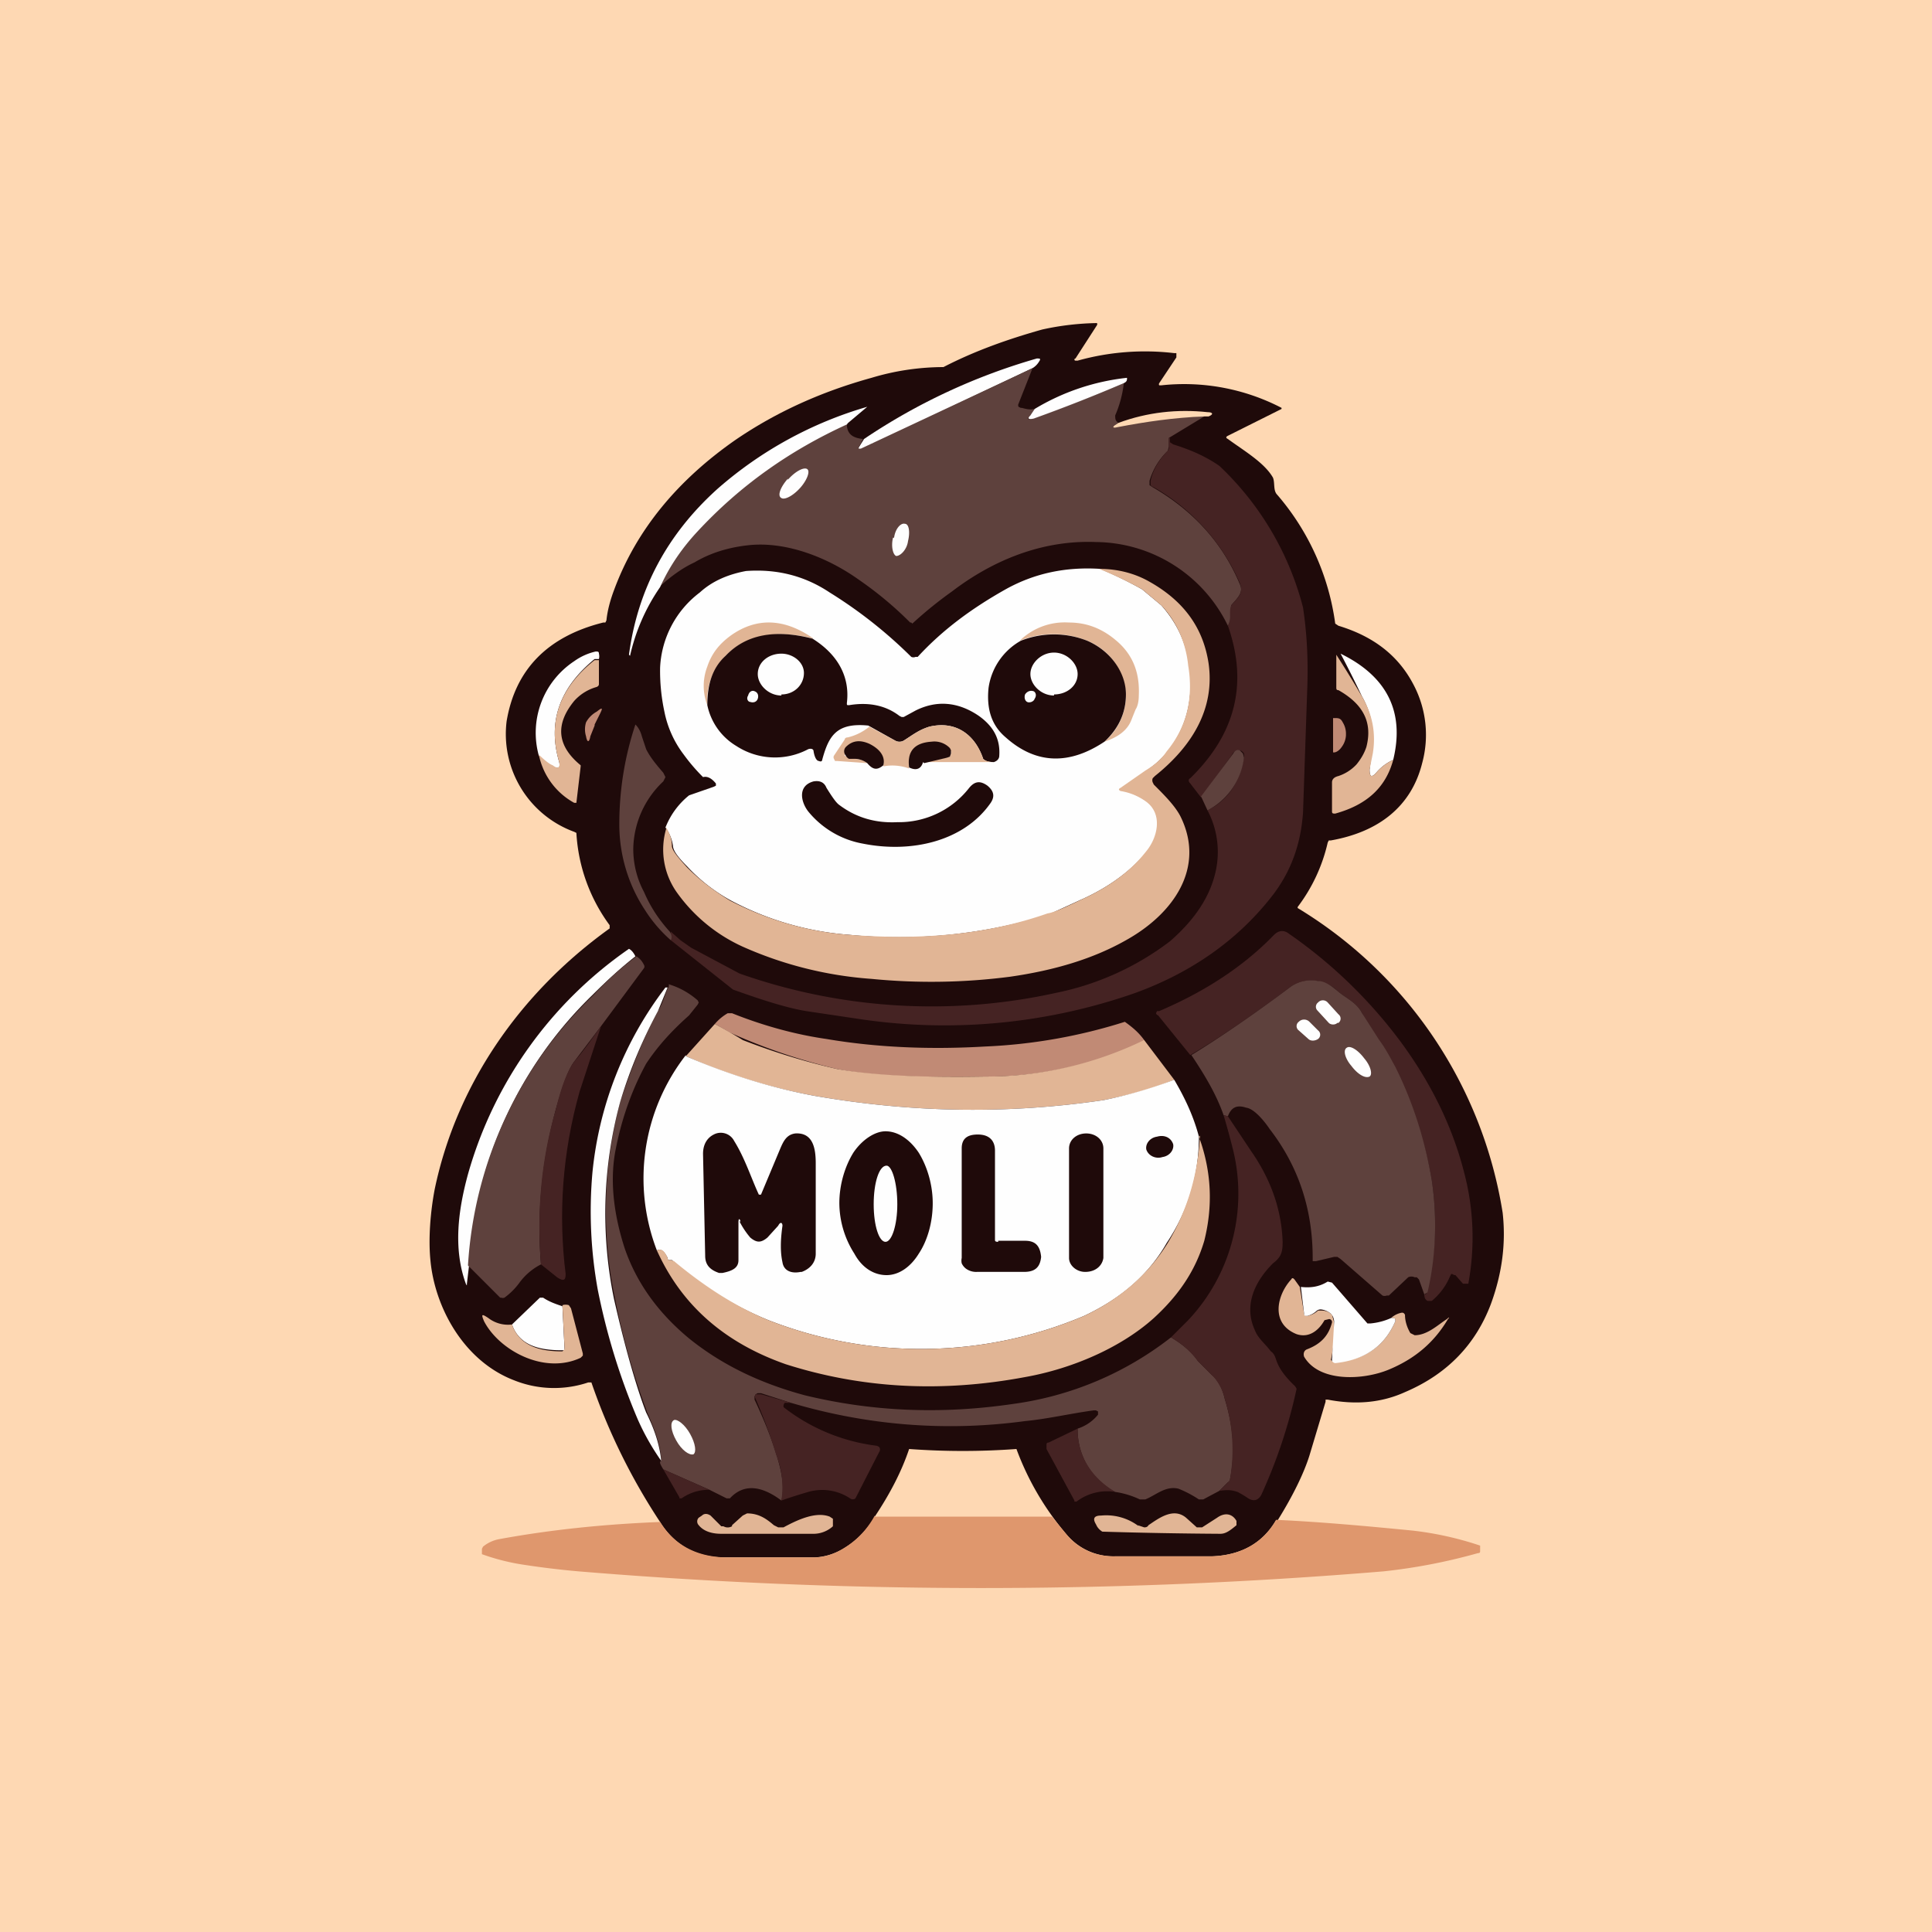 <!-- by TradingView --><svg width="18" height="18" viewBox="0 0 18 18" xmlns="http://www.w3.org/2000/svg"><path fill="#FED8B3" d="M0 0h18v18H0z"/><path d="M11.89 14.16c-.12.21-.32.33-.6.34h-.9a.57.57 0 0 1-.45-.2 2.62 2.62 0 0 1-.47-.8 6.85 6.85 0 0 1-1 0c-.07.21-.18.42-.32.63a.8.8 0 0 1-.28.29.56.56 0 0 1-.28.09h-.84c-.27 0-.47-.12-.6-.33a5.73 5.73 0 0 1-.64-1.3h-.03a1 1 0 0 1-.69-.02c-.47-.18-.74-.68-.78-1.12-.02-.2 0-.45.04-.66.2-.96.78-1.82 1.63-2.43v-.03a1.6 1.6 0 0 1-.31-.86l-.02-.01a.97.97 0 0 1-.63-1.03c.08-.48.38-.79.9-.92h.02l.01-.02c.01-.1.04-.2.07-.28.21-.57.6-1.03 1.13-1.4.38-.26.8-.45 1.27-.58a2.34 2.34 0 0 1 .67-.1c.29-.15.6-.26.92-.35a2.54 2.54 0 0 1 .51-.06.02.02 0 0 1 0 .02l-.2.31a.01.01 0 0 0 0 .02h.02a2.33 2.33 0 0 1 .9-.07h.02v.04l-.16.24a.02.02 0 0 0 0 .02h.02a1.97 1.97 0 0 1 1.12.21v.01l-.5.25c-.02.01-.02.02 0 .03.15.11.34.22.42.36.02.05 0 .12.04.16a2.31 2.31 0 0 1 .54 1.2l.03.02c.33.1.56.28.7.55a1 1 0 0 1 .08.73c-.1.4-.4.64-.85.72h-.02l-.01.02a1.57 1.57 0 0 1-.28.6v.01A4.06 4.06 0 0 1 14 11.3c.03.27 0 .55-.11.85-.14.37-.4.65-.8.82-.22.1-.46.12-.72.07h-.02v.02l-.15.5c-.05.16-.15.37-.3.61Z" fill="#1F0A0A"/><path d="m9.62 3.43-1.6.76H8v-.02l.05-.08a5.68 5.68 0 0 1 1.61-.75c.03 0 .04 0 .02.03a.18.18 0 0 1-.06.06Z" fill="#FEFEFE"/><path d="m9.62 3.43-.13.33a.03.03 0 0 0 0 .03l.02.01h.01c.04.01.07.02.12.01a.42.42 0 0 1-.04.06c-.03.04-.03.04.02.03a15.2 15.2 0 0 0 .85-.33c-.01.1-.04.21-.08.3 0 .03 0 .05.03.07a.3.3 0 0 0-.03.02 5.12 5.12 0 0 1 .83-.08l-.33.2v.08l-.01.04a.63.63 0 0 0-.17.28v.04l.03.02c.38.22.65.52.81.9.04.08-.02.13-.08.2v.09a.2.2 0 0 1-.03.1 1.38 1.38 0 0 0-1.23-.78c-.5-.02-.96.17-1.34.46a3.8 3.8 0 0 0-.37.3l-.01-.01h-.01A3.39 3.39 0 0 0 8 5.4c-.28-.2-.67-.36-1.03-.32-.18.02-.35.07-.5.16-.11.05-.22.13-.33.23.1-.2.21-.37.35-.52.39-.42.85-.75 1.4-1 0 .09.05.13.15.14L8 4.17a.01.01 0 0 0 0 .01h.02l1.6-.75Z" fill="#5E413D"/><path d="M10.47 3.57a15.2 15.2 0 0 1-.84.33c-.05.01-.06 0-.03-.03l.04-.06a2.1 2.1 0 0 1 .86-.29v.01c0 .02-.01.03-.03.04ZM7.9 3.95c-.55.25-1.01.58-1.4 1-.14.15-.26.32-.35.52a1.82 1.82 0 0 0-.28.64l-.01-.01c.08-.6.35-1.12.83-1.55a3.66 3.66 0 0 1 1.39-.76l-.19.16Z" fill="#FEFEFE"/><path d="M11.22 3.88c-.28.01-.55.05-.81.1-.04.01-.05 0-.02-.02l.03-.02c.27-.1.55-.13.83-.1.05 0 .06.02.01.04h-.04Z" fill="#FED8B3"/><path d="M10.9 4.08v.04l.03.02c.16.05.3.11.43.2a2.76 2.76 0 0 1 .78 1.32c.03.2.05.44.04.74l-.04 1.17c-.02.29-.11.55-.29.78-.32.41-.75.71-1.27.9a5.37 5.37 0 0 1-2.6.24l-.47-.07c-.18-.03-.4-.1-.68-.2l-.58-.46v-.08l.09.08.1.07.45.24a5.38 5.38 0 0 0 2.95.18 2.6 2.6 0 0 0 1.06-.48c.23-.2.38-.42.43-.67a.83.83 0 0 0-.08-.55c.2-.1.3-.27.34-.49v-.04a.07.07 0 0 0-.04-.03c-.02 0-.05 0-.07.04l-.29.4-.1-.13c-.02-.02-.02-.04 0-.05.42-.41.54-.88.35-1.42a.2.2 0 0 0 .02-.1c0-.05 0-.08.02-.1.05-.06.11-.1.07-.2a1.9 1.9 0 0 0-.8-.89.06.06 0 0 1-.03-.02v-.04c.02-.1.08-.2.16-.28a.05.05 0 0 0 .01-.04v-.08Z" fill="#452323"/><path d="M7.34 4.46c-.07.08-.1.16-.06.18.03.02.11-.02.18-.1.06-.07.09-.15.06-.17-.03-.02-.11.02-.18.1ZM8.32 5.01c-.02.08 0 .16.03.17.04 0 .1-.06.11-.14.02-.08.01-.16-.03-.16-.04-.01-.09.05-.1.13ZM10.25 5.3a3.75 3.75 0 0 1 .39.19l.18.15c.15.17.23.35.26.56.04.3-.02.57-.2.8a.88.88 0 0 1-.2.18 10.25 10.25 0 0 1-.24.18c.1.02.18.06.25.11.15.12.1.34 0 .46-.15.18-.34.32-.57.43l-.35.16a4.7 4.7 0 0 1-1.85.19c-.4-.03-.77-.14-1.11-.32a1.62 1.62 0 0 1-.41-.32c-.09-.09-.13-.15-.13-.19a.38.38 0 0 0-.07-.17.72.72 0 0 1 .22-.3l.23-.08.02-.01V7.3c-.04-.05-.08-.07-.12-.06a1.73 1.73 0 0 1-.18-.21.97.97 0 0 1-.18-.4 1.81 1.81 0 0 1-.04-.41.93.93 0 0 1 .37-.7c.12-.11.27-.17.43-.2.28-.02.54.04.78.2a4.27 4.27 0 0 1 .76.6.05.05 0 0 0 .04 0h.02c.23-.25.5-.45.82-.63.27-.15.56-.21.88-.19Z" fill="#FEFEFE"/><path d="M6.2 7.7c.04.06.06.12.06.18 0 .04.05.1.14.2.13.13.27.23.4.31.35.18.72.29 1.12.32.66.05 1.27 0 1.84-.2.07-.01.19-.07.36-.15.23-.11.42-.25.56-.43.1-.12.16-.34 0-.46a.55.55 0 0 0-.24-.1c-.02-.01-.02-.02 0-.03l.23-.16c.1-.06.16-.12.2-.18.19-.23.25-.5.2-.8-.02-.2-.1-.4-.25-.56l-.18-.15a3.74 3.74 0 0 0-.4-.19c.17 0 .33.04.47.12.32.18.5.43.55.76.06.42-.15.77-.5 1.05l-.02.02a.05.05 0 0 0 0 .04l.01.02c.1.1.2.2.25.3.23.47-.06.9-.51 1.15-.3.17-.66.28-1.08.34a5.7 5.7 0 0 1-1.29.02 3.56 3.56 0 0 1-1.2-.3 1.53 1.53 0 0 1-.61-.5.69.69 0 0 1-.1-.61Z" fill="#E1B595"/><path d="M10.29 6.91a.57.57 0 0 0 .2-.44.58.58 0 0 0-.36-.5.84.84 0 0 0-.63 0 .6.6 0 0 1 .46-.17c.17 0 .31.06.43.16.16.13.23.3.22.52 0 .05-.01.1-.03.13a8.2 8.2 0 0 0-.04.1c-.04.1-.13.16-.25.2ZM7.58 5.95c-.36-.09-.63-.03-.82.16a.59.59 0 0 0-.17.46.5.5 0 0 1 0-.36c.04-.12.11-.21.22-.29.24-.17.5-.16.77.03Z" fill="#E1B595"/><path d="M7.57 5.95c.24.15.35.36.32.6 0 .02 0 .02.02.02.18-.03.34 0 .47.1l.02.01h.02l.11-.06c.2-.1.4-.08.59.05.14.1.2.22.19.37 0 .03-.02.05-.05.06-.05 0-.08-.01-.1-.03-.07-.21-.24-.36-.5-.3-.1.03-.16.08-.24.13a.08.08 0 0 1-.08 0l-.25-.14c-.3-.03-.37.1-.43.32 0 .01-.01.02-.03.01-.02 0-.04-.03-.05-.09 0-.02-.02-.03-.05-.02a.66.66 0 0 1-.67-.03.58.58 0 0 1-.27-.38c0-.2.05-.35.17-.46.19-.2.46-.25.81-.16ZM10.29 6.91c-.33.22-.64.21-.92-.04-.13-.11-.18-.26-.16-.46a.6.6 0 0 1 .3-.44.84.84 0 0 1 .62 0c.21.09.36.29.36.5 0 .16-.06.31-.2.44Z" fill="#1F0A0A"/><path d="M5.58 6.14h-.04c-.33.27-.44.59-.33.96.01.05 0 .07-.06.04a.6.6 0 0 1-.13-.1.8.8 0 0 1 .33-.88.55.55 0 0 1 .2-.09c.02 0 .03 0 .03.02a.1.1 0 0 1 0 .05ZM12.98 7.08a.44.44 0 0 0-.15.11c-.05.06-.07.05-.07-.02l.02-.15a.78.78 0 0 0-.09-.53 10.7 10.7 0 0 0-.2-.4c.43.21.6.54.49.99ZM7.28 6.47c.12 0 .21-.09.21-.2 0-.1-.1-.18-.21-.18-.12 0-.22.08-.22.19 0 .1.1.2.22.2ZM9.82 6.47c.12 0 .22-.08.22-.19 0-.1-.1-.2-.22-.2s-.22.1-.22.2.1.2.22.2Z" fill="#FEFEFE"/><path d="M12.98 7.08c-.07.26-.25.42-.54.5-.02 0-.03 0-.03-.02v-.27c0-.03.02-.05.06-.06a.4.4 0 0 0 .17-.11c.04-.05.07-.1.09-.16.06-.23-.03-.4-.26-.53-.02 0-.02-.01-.02-.03v-.3a10.51 10.51 0 0 1 .24.39c.1.17.13.35.1.53l-.03.15c0 .07.02.08.07.02a.44.44 0 0 1 .15-.11ZM5.58 6.14v.23c0 .01 0 .02-.02.03a.44.44 0 0 0-.21.13c-.18.22-.16.42.06.6v.01l-.04.34h-.02a.66.66 0 0 1-.33-.45c.05.05.1.09.13.1.05.04.07.02.06-.03-.11-.37 0-.69.33-.95h.04Z" fill="#E1B595"/><path d="M6.97 6.48c-.02.03 0 .06.02.06.03.01.06 0 .07-.03.01-.03 0-.06-.03-.07-.02-.01-.05 0-.06.04ZM9.55 6.47c-.01.03 0 .06.02.07.02.01.06 0 .07-.03.02-.03.01-.06-.01-.07-.03-.01-.06 0-.08.03Z" fill="#FEFEFE"/><path d="m5.54 6.76-.04.1c-.01.06-.03.06-.04 0a.22.22 0 0 1 0-.13.25.25 0 0 1 .1-.1c.05-.04.06-.04.03.02l-.05.1ZM12.43 6.69c.04 0 .06 0 .08.04a.2.2 0 0 1 .03.1v.02a.2.2 0 0 1-.04.11c-.02.03-.05.05-.07.05h-.01v-.32Z" fill="#C18A75"/><path d="M6.24 8.68c.02.03.02.06.01.08a1.3 1.3 0 0 1-.24-.28 1.45 1.45 0 0 1-.24-.8c0-.32.05-.63.15-.93.03.03.05.07.06.11l.04.12c.04.08.1.15.16.22l.02.04-.02.04a.88.88 0 0 0-.28.63c0 .13.03.27.1.4.06.14.14.26.24.37Z" fill="#5E413D"/><path d="M9.26 7.1h-.65l.2-.04.04-.01.01-.03V7l-.01-.02a.2.2 0 0 0-.17-.06c-.16.01-.23.1-.21.24a.45.45 0 0 0-.24-.02c.01-.08-.03-.15-.13-.2-.1-.04-.16-.03-.22.03L7.87 7v.04l.04.02.04.01c.05 0 .1.01.13.04l-.28-.02h-.02l-.01-.02a.03.03 0 0 1 0-.03l.1-.15c0-.01.01-.02.03-.02a.51.51 0 0 0 .2-.1l.24.13a.08.08 0 0 0 .08 0c.08-.05.14-.1.24-.13.26-.06.43.09.5.3.02.02.05.03.1.03Z" fill="#E1B595"/><path d="M8.23 7.13c-.06.05-.1.04-.15-.02a.2.2 0 0 0-.13-.04h-.04a.07.07 0 0 1-.03-.03.06.06 0 0 1 0-.08c.06-.06.13-.07.22-.03.1.05.15.12.13.2ZM8.6 7.1c-.02.07-.07.08-.13.05-.02-.15.05-.23.21-.24a.2.2 0 0 1 .17.06l.01.02v.03l-.01.03-.03.01-.21.05Z" fill="#1F0A0A"/><path d="m11.25 7.55-.06-.13.3-.4c.01-.02.03-.04.06-.03l.03.03.01.04a.64.64 0 0 1-.34.49Z" fill="#5E413D"/><path d="M7.82 7.5c.16.12.34.17.54.16a.83.83 0 0 0 .67-.32c.05-.06.1-.07.17-.02.06.05.07.1.03.16-.25.36-.74.47-1.19.38a.85.85 0 0 1-.51-.3c-.07-.09-.1-.24.05-.28.06-.01.1.01.12.06.05.08.09.14.12.16Z" fill="#1F0A0A"/><path d="M13.27 12.06c.01 0 .02 0 .02-.02.09-.35.1-.7.05-1.04a3.63 3.63 0 0 0-.5-1.31 1.56 1.56 0 0 1-.15-.25c-.05-.1-.15-.14-.22-.2a.35.35 0 0 0-.2-.1.33.33 0 0 0-.24.05c-.36.27-.67.48-.94.64l-.3-.37a.03.03 0 0 1-.02-.02l.01-.02h.02c.4-.17.77-.4 1.07-.71.04-.04.09-.05.14-.01a4.46 4.46 0 0 1 1.05 1.02c.27.37.47.77.58 1.2a2.37 2.37 0 0 1 .04 1.04h-.05l-.07-.08h-.01l-.02-.01h-.01l-.01.02a.6.6 0 0 1-.17.23h-.04c-.02-.01-.03-.03-.03-.06Z" fill="#452323"/><path d="M5.92 8.91c-.14.11-.27.23-.4.36a3.8 3.8 0 0 0-1.15 2.52l-.02.17c0 .02 0 .02-.01 0-.12-.33-.07-.69.02-1.02a3.81 3.81 0 0 1 1.5-2.1c.02.01.04.03.06.07Z" fill="#FEFEFE"/><path d="m5.6 9.56-.25.33c-.06.08-.11.23-.17.44-.13.48-.18.96-.14 1.45a.57.57 0 0 0-.2.17.63.63 0 0 1-.14.14.04.04 0 0 1-.03 0h-.01l-.3-.3a3.8 3.8 0 0 1 1.17-2.52c.12-.13.25-.25.4-.36.03.02.05.04.07.08a.03.03 0 0 1 0 .03l-.4.54ZM13.27 12.06l-.05-.14-.02-.02h-.02a.07.07 0 0 0-.06 0l-.18.17h-.02a.05.05 0 0 1-.04 0l-.39-.34-.03-.02h-.03l-.17.04h-.03v-.03c0-.45-.13-.85-.4-1.2-.04-.06-.14-.19-.22-.2-.09-.03-.14 0-.17.08l-.04-.01c-.07-.2-.18-.38-.3-.56.26-.16.57-.37.93-.64a.33.33 0 0 1 .25-.05c.06 0 .12.04.19.1.07.06.17.1.22.2l.16.25c.06.08.1.16.15.25.17.34.28.7.34 1.06.05.34.04.7-.04 1.04l-.03.02ZM10.91 12.46c.1.06.19.13.25.22l.13.13c.06.05.1.13.12.22.08.26.1.5.05.75 0 .01 0 .02-.02.03l-.08.08-.15.08h-.04a1.04 1.04 0 0 0-.19-.1c-.12-.03-.21.06-.31.1h-.05a.8.8 0 0 0-.23-.07.65.65 0 0 1-.35-.59.4.4 0 0 0 .19-.13v-.03l-.02-.01h-.02c-.22.03-.43.08-.64.1-.74.1-1.47.04-2.18-.17l-.28-.09h-.03l-.02.01-.01.02v.03c.08.17.15.34.2.5.06.19.08.33.05.44-.2-.15-.36-.15-.48-.02h-.03l-.16-.08-.43-.19c-.03-.05-.04-.07-.02-.08 0-.12-.05-.27-.13-.45a6.88 6.88 0 0 1-.3-1.06 3.96 3.96 0 0 1 .05-1.84c.1-.3.21-.58.35-.84.04-.06.06-.14.09-.21a.04.04 0 0 0 .01-.04c.1.03.19.08.27.15l.01.02-.01.02-.08.1c-.18.16-.3.3-.4.45-.12.22-.22.48-.28.78-.06.28-.03.6.08.94.11.32.31.6.6.84.31.25.67.42 1.08.53.62.15 1.26.18 1.94.08a3.05 3.05 0 0 0 1.47-.62Z" fill="#5E413D"/><path d="M6.2 9.2h.02l-.09.22c-.14.26-.26.54-.35.84a3.96 3.96 0 0 0-.06 1.84c.12.53.23.88.3 1.06.09.18.13.33.14.45-.07-.1-.15-.23-.22-.39-.17-.4-.29-.8-.37-1.2a4.09 4.09 0 0 1-.05-1.1A3.38 3.38 0 0 1 6.2 9.2ZM12.28 9.34a.05.05 0 0 0-.01.07l.11.12c.02.02.06.02.08 0h.01a.05.05 0 0 0 0-.08l-.1-.11a.06.06 0 0 0-.09 0Z" fill="#FEFEFE"/><path d="M10.66 9.7a3.37 3.37 0 0 1-1.48.33c-.58.01-1.04 0-1.38-.07a5.56 5.56 0 0 1-1-.34 4.89 4.89 0 0 0-.14-.08.45.45 0 0 1 .12-.1h.04c.3.12.6.2.88.24.47.08.97.1 1.48.07a5 5 0 0 0 1.3-.23c.07.05.13.1.18.17Z" fill="#C18A75"/><path d="M12.1 9.52a.05.05 0 0 0 0 .08l.09.08c.02.02.06.02.09 0a.05.05 0 0 0 0-.08l-.08-.08a.07.07 0 0 0-.1 0Z" fill="#FEFEFE"/><path d="M6.66 9.54a4.86 4.86 0 0 1 .26.15c.36.14.66.22.88.27.34.06.8.08 1.38.07a3.37 3.37 0 0 0 1.48-.34l.28.37c-.24.1-.46.15-.66.19-.88.13-1.77.12-2.69-.04a5.3 5.3 0 0 1-1.2-.37l.27-.3Z" fill="#E1B595"/><path d="m5.6 9.56-.2.61c-.16.57-.2 1.14-.13 1.7 0 .06-.02.07-.08.03l-.15-.12c-.04-.49 0-.97.14-1.45.05-.21.11-.36.17-.44.09-.1.17-.22.25-.33Z" fill="#452323"/><path d="M12.59 9.93c.06.08.13.12.17.1.03-.02.01-.1-.05-.17-.06-.08-.13-.12-.16-.1-.04.02-.02.1.04.17ZM6.39 9.84c.42.18.82.3 1.2.37.92.16 1.81.17 2.69.04.2-.04.42-.1.66-.19.1.17.18.34.23.53 0 .36-.1.69-.3.99-.17.3-.43.52-.77.68a3.9 3.9 0 0 1-2.94.04 3.15 3.15 0 0 1-.9-.56h-.02c-.01 0-.02 0-.02-.02-.03-.06-.06-.09-.1-.07a1.87 1.87 0 0 1 .27-1.82Z" fill="#FEFEFE"/><path d="m11.44 10.4.22.33c.18.26.28.54.29.84 0 .09-.01.14-.09.2-.18.18-.27.4-.17.62.03.08.09.12.15.2.03.02.04.05.05.08.03.09.09.16.16.23a.1.1 0 0 1 .03.04 4.83 4.83 0 0 1-.33.99c-.03.05-.07.06-.12.03a.95.95 0 0 0-.1-.06c-.06-.02-.1-.02-.17-.01l.08-.08a.06.06 0 0 0 .02-.03c.04-.24.03-.49-.05-.75a.46.46 0 0 0-.12-.22l-.13-.13a.84.84 0 0 0-.25-.22l.16-.16a1.72 1.72 0 0 0 .42-1.58 7.4 7.4 0 0 0-.09-.33l.04.01Z" fill="#452323"/><path d="M6.9 11.38c-.01-.03-.02-.03-.02.01v.35c0 .07-.05.1-.15.12H6.7c-.09-.03-.13-.08-.13-.16l-.02-.95c0-.09.04-.15.1-.18a.14.14 0 0 1 .19.06c.1.16.16.35.23.5h.02l.18-.43c.03-.07.06-.13.14-.14.17-.01.19.15.19.28v.84c0 .08-.05.14-.13.17h-.01c-.1.02-.16-.02-.17-.09-.02-.09-.02-.2 0-.34 0-.03-.02-.04-.04 0l-.1.11c-.06.05-.1.05-.16 0a.77.77 0 0 1-.1-.15ZM8.26 11.88c-.12 0-.23-.07-.3-.2a.88.88 0 0 1-.14-.47c0-.17.05-.34.13-.47.08-.12.2-.2.3-.2.12 0 .23.08.31.2.08.13.13.3.13.47 0 .18-.05.35-.13.47-.08.13-.19.2-.3.2ZM9.3 11.56h.25c.1 0 .14.05.15.15-.01.1-.06.14-.16.14H9.1a.16.16 0 0 1-.1-.03.13.13 0 0 1-.04-.05.12.12 0 0 1 0-.05V10.7c0-.09.05-.13.15-.13.11 0 .16.06.16.15v.83c0 .01 0 .02.03.02ZM10.12 10.56c-.09 0-.16.06-.16.14v1.02c0 .07.07.13.15.13.1 0 .16-.06.17-.13V10.7c0-.08-.07-.14-.16-.14ZM10.83 10.78c.07-.01.11-.07.1-.12-.02-.06-.08-.09-.15-.07-.07.01-.11.07-.1.12.02.06.09.09.15.07Z" fill="#1F0A0A"/><path d="M11.17 10.59c.12.33.13.65.05.97-.08.27-.23.5-.47.72-.3.27-.75.47-1.2.55-.8.15-1.54.1-2.23-.12-.57-.2-.97-.55-1.2-1.06.04-.02.07 0 .1.07 0 .01 0 .02.02.02h.01l.03.01c.3.25.59.43.88.55a3.9 3.9 0 0 0 2.94-.04c.34-.16.6-.39.78-.68.18-.3.28-.63.3-1Z" fill="#E1B595"/><path d="M8.14 11.22c0 .2.05.35.11.35s.11-.16.11-.35c0-.2-.05-.36-.1-.36-.07 0-.12.16-.12.36Z" fill="#FEFEFE"/><path d="m12.11 11.99.04.25c0 .01.01.02.03.02a.2.2 0 0 0 .1-.05h.03c.04 0 .07.01.1.04l.02.07a1.4 1.4 0 0 1-.03.35l.01.01.02.01h.01c.28-.02.46-.15.56-.38 0-.02 0-.03-.02-.03h-.02a.2.2 0 0 1 .1-.05c.01 0 .02 0 .03.02 0 .06.02.12.05.17l.04.02c.12 0 .22-.1.3-.15.02-.02.03-.02.01 0-.13.22-.31.37-.55.47-.24.1-.65.12-.79-.12-.01-.03 0-.06.03-.07.13-.05.2-.13.23-.25 0-.01 0-.02-.02-.03h-.01l-.04.01c-.05.09-.14.17-.26.13-.25-.1-.18-.37-.05-.51.01-.02.02-.01.03 0l.05.07Z" fill="#E1B595"/><path d="M12.96 12.28h.02c.02 0 .02.01.02.03-.1.23-.28.36-.56.39a.04.04 0 0 1-.03-.02v-.02l.02-.34c0-.03-.01-.06-.03-.08a.17.17 0 0 0-.09-.04.06.06 0 0 0-.04.01.2.2 0 0 1-.09.05c-.02 0-.03 0-.03-.02l-.03-.25c.09.01.17 0 .25-.05l.04.01.33.38h.03a.6.6 0 0 0 .19-.05ZM5.24 12.17l.02.4v.01h-.03c-.25 0-.4-.07-.46-.24l.26-.25h.03c.06.04.12.06.18.08Z" fill="#FEFEFE"/><path d="M4.77 12.34c.06.17.21.25.46.25h.01l.01-.01a.02.02 0 0 0 .01-.02l-.02-.4a.1.1 0 0 1 .06 0l.02.03.11.42v.02l-.02.02c-.34.16-.76-.07-.9-.34-.03-.07-.02-.07.04-.03a.3.3 0 0 0 .22.06Z" fill="#E1B595"/><path d="M7.37 13.07h-.06l-.01.02v.02a1.76 1.76 0 0 0 .87.36l.02.01a.04.04 0 0 1 0 .05l-.22.43a.04.04 0 0 1-.05 0 .47.47 0 0 0-.39-.06 4.7 4.7 0 0 0-.25.08.82.82 0 0 0-.05-.43 4.67 4.67 0 0 0-.2-.54l.01-.02h.05l.28.08Z" fill="#452323"/><path d="M6.3 13.42c.05.09.12.14.16.13.03-.02.02-.1-.03-.19s-.12-.14-.15-.13c-.04.02-.03.1.02.19Z" fill="#FEFEFE"/><path d="M10.04 13.31c0 .25.12.45.35.59a.47.47 0 0 0-.36.09h-.02v-.01l-.26-.48v-.03c0-.02 0-.03.02-.03l.27-.13ZM6.6 13.88a.44.44 0 0 0-.25.08h-.02v-.01l-.15-.26.43.19Z" fill="#452323"/><path d="m6.82 14.21.1-.09.04-.02c.11 0 .18.05.25.11l.04.02h.05c.13-.07.3-.15.43-.1l.03.02v.07a.27.27 0 0 1-.19.07h-.85c-.1 0-.17-.03-.21-.08a.05.05 0 0 1 0-.07l.03-.02c.02-.02.05-.02.08 0l.1.1h.02a.08.08 0 0 0 .08 0ZM10.6 14.21l.06.02c.01 0 .03 0 .04-.02.09-.06.23-.17.35-.07a23.45 23.45 0 0 1 .1.09h.05l.14-.09c.07-.05.14-.04.18.03v.04c-.06.05-.1.08-.15.08a45.28 45.28 0 0 1-1.1-.02.15.15 0 0 1-.05-.05l-.01-.02c-.03-.05-.02-.08.05-.08a.5.5 0 0 1 .35.1Z" fill="#E1B595"/><path d="M8.15 14.13H9.8l.14.17c.11.13.26.2.44.2h.91c.28-.01.48-.13.6-.34.43.02.86.06 1.27.1a3.06 3.06 0 0 1 .63.14v.05c0 .01 0 .02-.02.02a5.32 5.32 0 0 1-.88.17 45.34 45.34 0 0 1-7.5 0 7.94 7.94 0 0 1-.5-.06 2.04 2.04 0 0 1-.4-.1v-.05l.01-.02a.33.33 0 0 1 .15-.07c.49-.09.99-.14 1.5-.16.13.21.33.32.6.33h.84c.1 0 .2-.04.28-.09a.8.8 0 0 0 .28-.3Z" fill="#DF976D"/></svg>